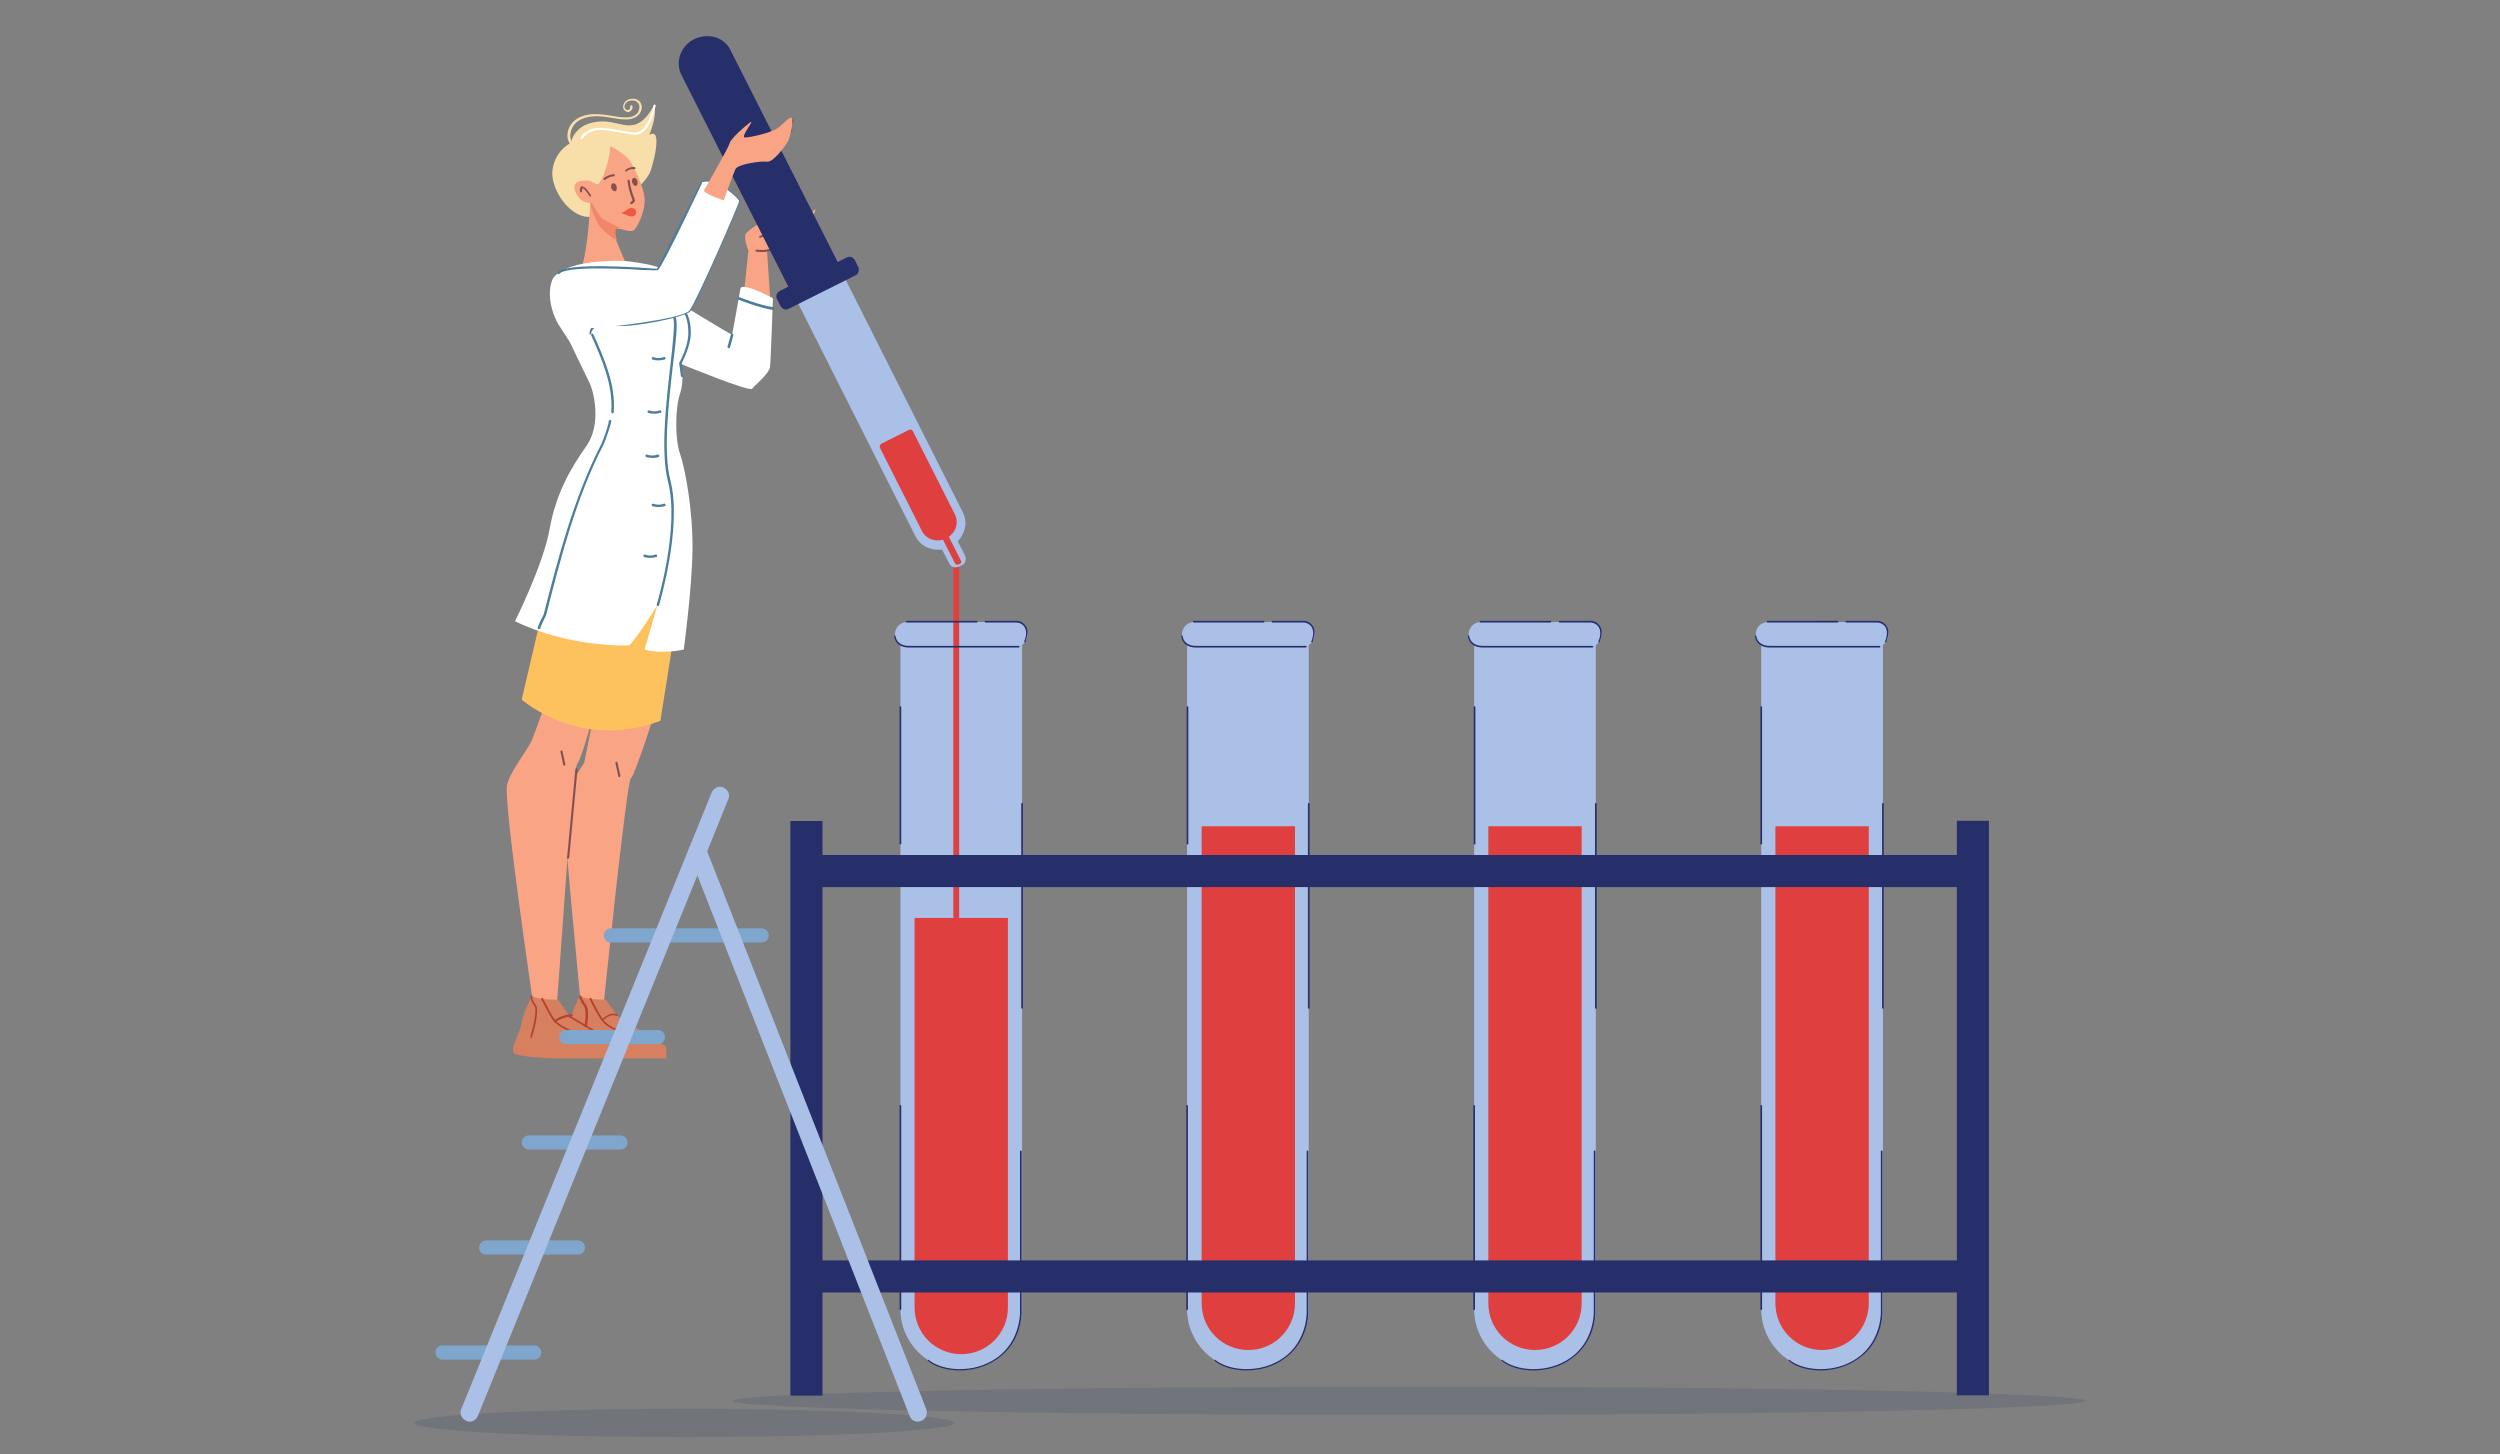 <svg xmlns="http://www.w3.org/2000/svg" xmlns:xlink="http://www.w3.org/1999/xlink" id="Layer_1" x="0px" y="0px" viewBox="0 0 600 349" style="enable-background:new 0 0 600 349;" xml:space="preserve">
<rect x="0" y="0" width="600" height="349" fill="#808080" stroke="none"/>
<style type="text/css">
	.st0{opacity:0.15;fill:#262F6A;}
	.st1{fill:#AAC0E7;}
	.st2{fill:#DF3F3F;}
	.st3{fill:#262F6A;}
	.st4{fill:#F8DFA9;}
	.st5{fill:#F9A485;}
	.st6{fill:#D6805F;}
	.st7{fill:#B54231;}
	.st8{fill:#FDC25E;}
	.st9{fill:#FFFFFF;}
	.st10{fill:#F18669;}
	.st11{fill:#85504C;}
	.st12{fill:#F15841;}
	.st13{fill:#4C7D9B;}
	.st14{fill:#7FA6CC;}
</style>
<g>
	<ellipse class="st0" cx="338.2" cy="336.2" rx="162.3" ry="3.4"></ellipse>
	<path class="st0" d="M229,341.5c0,1.9-29,3.4-64.8,3.4c-35.8,0-64.8-1.5-64.8-3.4c0-1.9,29-3.4,64.8-3.4   C200,338.1,229,339.7,229,341.5z"></path>
	<g>
		<g>
			<path class="st1" d="M245.3,152.2v162c0,8-6.5,14.6-14.6,14.6c-8,0-14.6-6.5-14.6-14.6v-162H245.3z"></path>
		</g>
		<g>
			<path class="st1" d="M243.8,155.2h-26.2c-1.5,0-2.8-1.3-2.8-2.8v-0.3c0-1.5,1.3-2.8,2.8-2.8h26.2c1.5,0,2.8,1.3,2.8,2.8v0.3     C246.6,154,245.3,155.2,243.8,155.2z"></path>
		</g>
		<rect x="228.8" y="134.3" class="st2" width="1.4" height="86"></rect>
		<g>
			<path class="st2" d="M241.9,220.3v93.5c0,6.2-5,11.2-11.2,11.2c-6.2,0-11.2-5-11.2-11.2v-93.5H241.9z"></path>
		</g>
		<g>
			<path class="st3" d="M234.4,149.4h-16.8c-0.1,0-0.2-0.1-0.2-0.2c0-0.1,0.1-0.2,0.2-0.2h16.8c0.1,0,0.2,0.1,0.2,0.2     C234.6,149.4,234.5,149.4,234.4,149.4z"></path>
		</g>
		<g>
			<path class="st3" d="M246,154.2C246,154.2,246,154.2,246,154.2c-0.2,0-0.2-0.1-0.2-0.2c0.6-1.5,0.6-2.6,0.1-3.5     c-0.6-1-1.8-1.1-1.8-1.1l-7.6,0c-0.1,0-0.2-0.1-0.2-0.2c0-0.1,0.1-0.2,0.2-0.2h7.6c0.1,0,1.4,0.1,2.1,1.3     c0.6,0.9,0.5,2.2-0.1,3.8C246.2,154.2,246.1,154.2,246,154.2z"></path>
		</g>
		<g>
			<path class="st3" d="M218,155.4c-0.5,0-3-0.1-3.4-2.7c0-0.1,0.1-0.2,0.1-0.2c0.1,0,0.2,0,0.2,0.1c0.4,2.5,3,2.4,3.1,2.4l26.5,0     c0.1,0,0.2,0.1,0.2,0.2s-0.1,0.2-0.2,0.2L218,155.4C218.1,155.4,218,155.4,218,155.4z"></path>
		</g>
		<g>
			<path class="st3" d="M216.1,202.7c-0.1,0-0.2-0.1-0.2-0.2v-32.8c0-0.1,0.1-0.2,0.2-0.2s0.2,0.1,0.2,0.2v32.8     C216.3,202.6,216.2,202.7,216.1,202.7z"></path>
		</g>
		<g>
			<path class="st3" d="M216.1,314.4c-0.1,0-0.2-0.1-0.2-0.2v-48.8c0-0.1,0.1-0.2,0.2-0.2s0.2,0.1,0.2,0.2v48.8     C216.2,314.4,216.2,314.4,216.1,314.4z"></path>
		</g>
		<g>
			<path class="st3" d="M245.3,242.1c-0.1,0-0.2-0.1-0.2-0.2v-49c0-0.1,0.1-0.2,0.2-0.2c0.1,0,0.2,0.1,0.2,0.2v49     C245.4,242.1,245.4,242.1,245.3,242.1z"></path>
		</g>
		<g>
			<path class="st3" d="M230.4,328.9c-3.2,0-6.1-0.9-7.7-2.3c-0.1-0.1-0.1-0.2,0-0.2c0.1-0.1,0.2-0.1,0.2,0c3,2.5,10.6,3.5,16.3-0.5     c5.7-4,5.6-10.8,5.6-10.8v-38.8c0-0.1,0.1-0.2,0.2-0.2s0.2,0.1,0.2,0.2V315c0,0.1,0.1,7-5.8,11.1     C236.6,328.1,233.4,328.9,230.4,328.9z"></path>
		</g>
		<g>
			<path class="st1" d="M314.1,152.2v162c0,8-6.5,14.6-14.6,14.6c-8,0-14.6-6.5-14.6-14.6v-162H314.1z"></path>
		</g>
		<g>
			<path class="st1" d="M312.7,155.2h-26.2c-1.5,0-2.8-1.3-2.8-2.8v-0.3c0-1.5,1.3-2.8,2.8-2.8h26.2c1.5,0,2.8,1.3,2.8,2.8v0.3     C315.5,154,314.2,155.2,312.7,155.2z"></path>
		</g>
		<g>
			<path class="st3" d="M303.3,149.4h-16.8c-0.1,0-0.2-0.1-0.2-0.2c0-0.1,0.1-0.2,0.2-0.2h16.8c0.1,0,0.2,0.1,0.2,0.2     C303.4,149.4,303.3,149.4,303.3,149.4z"></path>
		</g>
		<g>
			<path class="st3" d="M314.9,154.2C314.9,154.2,314.9,154.2,314.9,154.2c-0.2,0-0.2-0.1-0.2-0.2c0.6-1.5,0.6-2.6,0.1-3.5     c-0.6-1-1.8-1.1-1.8-1.1l-7.6,0c-0.1,0-0.2-0.1-0.2-0.2c0-0.1,0.1-0.2,0.2-0.2h7.6c0.1,0,1.4,0.1,2.1,1.3     c0.6,0.9,0.5,2.2-0.1,3.8C315.1,154.2,315,154.2,314.9,154.2z"></path>
		</g>
		<g>
			<path class="st3" d="M286.9,155.4c-0.5,0-3-0.1-3.4-2.7c0-0.1,0.1-0.2,0.1-0.2c0.1,0,0.2,0,0.2,0.1c0.4,2.5,3,2.4,3.1,2.4l26.5,0     c0.1,0,0.2,0.1,0.2,0.2s-0.1,0.2-0.2,0.2L286.9,155.4C286.9,155.4,286.9,155.4,286.9,155.4z"></path>
		</g>
		<g>
			<path class="st2" d="M310.8,198.3v114.5c0,6.2-5,11.2-11.2,11.2c-6.2,0-11.2-5-11.2-11.2V198.3H310.8z"></path>
		</g>
		<g>
			<path class="st3" d="M285,202.7c-0.1,0-0.2-0.1-0.2-0.2v-32.8c0-0.1,0.1-0.2,0.2-0.2s0.2,0.1,0.2,0.2v32.8     C285.2,202.6,285.1,202.7,285,202.7z"></path>
		</g>
		<g>
			<path class="st3" d="M284.9,314.4c-0.1,0-0.2-0.1-0.2-0.2v-48.8c0-0.1,0.1-0.2,0.2-0.2c0.1,0,0.2,0.1,0.2,0.2v48.8     C285.1,314.4,285,314.4,284.9,314.4z"></path>
		</g>
		<g>
			<path class="st3" d="M314.1,242.1c-0.1,0-0.2-0.1-0.2-0.2v-49c0-0.1,0.1-0.2,0.2-0.2c0.1,0,0.2,0.1,0.2,0.2v49     C314.3,242.1,314.2,242.1,314.1,242.1z"></path>
		</g>
		<g>
			<path class="st3" d="M299.2,328.9c-3.2,0-6.1-0.9-7.7-2.3c-0.1-0.1-0.1-0.2,0-0.2c0.1-0.1,0.2-0.1,0.2,0c3,2.5,10.6,3.5,16.3-0.5     c5.7-4,5.6-10.8,5.6-10.8v-38.8c0-0.1,0.1-0.2,0.2-0.2s0.2,0.1,0.2,0.2V315c0,0.1,0.1,7-5.8,11.1     C305.5,328.1,302.2,328.9,299.2,328.9z"></path>
		</g>
		<g>
			<path class="st1" d="M383,152.2v162c0,8-6.5,14.6-14.6,14.6c-8,0-14.6-6.5-14.6-14.6v-162H383z"></path>
		</g>
		<g>
			<path class="st1" d="M381.5,155.2h-26.2c-1.5,0-2.8-1.3-2.8-2.8v-0.3c0-1.5,1.3-2.8,2.8-2.8h26.2c1.5,0,2.8,1.3,2.8,2.8v0.3     C384.3,154,383.1,155.2,381.5,155.2z"></path>
		</g>
		<g>
			<path class="st2" d="M379.6,198.3v114.5c0,6.2-5,11.2-11.2,11.2s-11.2-5-11.2-11.2V198.3H379.6z"></path>
		</g>
		<g>
			<path class="st3" d="M372.1,149.4h-16.8c-0.1,0-0.2-0.1-0.2-0.2c0-0.1,0.1-0.2,0.2-0.2h16.8c0.1,0,0.2,0.1,0.2,0.2     C372.3,149.4,372.2,149.4,372.1,149.4z"></path>
		</g>
		<g>
			<path class="st3" d="M383.8,154.2C383.8,154.2,383.7,154.2,383.8,154.2c-0.2,0-0.2-0.1-0.2-0.2c0.6-1.5,0.6-2.6,0.1-3.5     c-0.6-1-1.8-1.1-1.8-1.1l-7.6,0c-0.1,0-0.2-0.1-0.2-0.2c0-0.1,0.1-0.2,0.2-0.2h7.6c0.1,0,1.4,0.1,2.1,1.3     c0.6,0.9,0.5,2.2-0.1,3.8C383.9,154.2,383.9,154.2,383.8,154.2z"></path>
		</g>
		<g>
			<path class="st3" d="M355.7,155.4c-0.5,0-3-0.1-3.4-2.7c0-0.1,0.1-0.2,0.1-0.2c0.1,0,0.2,0,0.2,0.1c0.4,2.5,3,2.4,3.1,2.4l26.5,0     c0.1,0,0.2,0.1,0.2,0.2s-0.1,0.2-0.2,0.2L355.7,155.4C355.8,155.4,355.8,155.4,355.7,155.4z"></path>
		</g>
		<g>
			<path class="st3" d="M353.9,202.7c-0.1,0-0.2-0.1-0.2-0.2v-32.8c0-0.1,0.1-0.2,0.2-0.2c0.1,0,0.2,0.1,0.2,0.2v32.8     C354.1,202.6,354,202.7,353.9,202.7z"></path>
		</g>
		<g>
			<path class="st3" d="M353.8,314.4c-0.1,0-0.2-0.1-0.2-0.2v-48.8c0-0.1,0.1-0.2,0.2-0.2c0.1,0,0.2,0.1,0.2,0.2v48.8     C354,314.4,353.9,314.4,353.8,314.4z"></path>
		</g>
		<g>
			<path class="st3" d="M383,242.1c-0.1,0-0.2-0.1-0.2-0.2v-49c0-0.1,0.1-0.2,0.2-0.2c0.1,0,0.2,0.1,0.2,0.2v49     C383.2,242.1,383.1,242.1,383,242.1z"></path>
		</g>
		<g>
			<path class="st3" d="M368.1,328.9c-3.2,0-6.1-0.9-7.7-2.3c-0.1-0.1-0.1-0.2,0-0.2c0.1-0.1,0.2-0.1,0.2,0c3,2.5,10.6,3.5,16.3-0.5     c5.7-4,5.6-10.8,5.6-10.8v-38.8c0-0.1,0.1-0.2,0.2-0.2c0.1,0,0.2,0.1,0.2,0.2V315c0,0.1,0.1,7-5.8,11.1     C374.4,328.1,371.1,328.9,368.1,328.9z"></path>
		</g>
		<g>
			<path class="st1" d="M451.9,152.2v162c0,8-6.5,14.6-14.6,14.6s-14.6-6.5-14.6-14.6v-162H451.9z"></path>
		</g>
		<g>
			<path class="st1" d="M450.4,155.2h-26.2c-1.5,0-2.8-1.3-2.8-2.8v-0.3c0-1.5,1.3-2.8,2.8-2.8h26.2c1.5,0,2.8,1.3,2.8,2.8v0.3     C453.2,154,451.9,155.2,450.4,155.2z"></path>
		</g>
		<g>
			<path class="st2" d="M448.5,198.3v114.5c0,6.2-5,11.2-11.2,11.2s-11.2-5-11.2-11.2V198.3H448.5z"></path>
		</g>
		<g>
			<path class="st3" d="M441,149.4h-16.8c-0.1,0-0.2-0.1-0.2-0.2c0-0.1,0.1-0.2,0.2-0.2H441c0.1,0,0.2,0.1,0.2,0.2     C441.2,149.4,441.1,149.4,441,149.4z"></path>
		</g>
		<g>
			<path class="st3" d="M452.6,154.2C452.6,154.2,452.6,154.2,452.6,154.2c-0.2,0-0.2-0.1-0.2-0.2c0.6-1.5,0.6-2.6,0.1-3.5     c-0.6-1-1.8-1.1-1.8-1.1l-7.6,0c-0.1,0-0.2-0.1-0.2-0.2c0-0.1,0.1-0.2,0.2-0.2h7.6c0.1,0,1.4,0.1,2.1,1.3     c0.6,0.9,0.5,2.2-0.1,3.8C452.8,154.2,452.7,154.2,452.6,154.2z"></path>
		</g>
		<g>
			<path class="st3" d="M424.6,155.4c-0.5,0-3-0.1-3.4-2.7c0-0.1,0.1-0.2,0.1-0.2c0.1,0,0.2,0,0.2,0.1c0.4,2.5,3,2.4,3.1,2.4l26.5,0     c0.1,0,0.2,0.1,0.2,0.2s-0.1,0.2-0.2,0.2L424.6,155.4C424.7,155.4,424.6,155.4,424.6,155.4z"></path>
		</g>
		<g>
			<path class="st3" d="M422.7,202.7c-0.1,0-0.2-0.1-0.2-0.2v-32.8c0-0.1,0.1-0.2,0.2-0.2c0.1,0,0.2,0.1,0.2,0.2v32.8     C422.9,202.6,422.8,202.7,422.7,202.7z"></path>
		</g>
		<g>
			<path class="st3" d="M422.7,314.4c-0.1,0-0.2-0.1-0.2-0.2v-48.8c0-0.1,0.1-0.2,0.2-0.2c0.1,0,0.2,0.1,0.2,0.2v48.8     C422.8,314.4,422.8,314.4,422.7,314.4z"></path>
		</g>
		<g>
			<path class="st3" d="M451.9,242.1c-0.1,0-0.2-0.1-0.2-0.2v-49c0-0.1,0.1-0.2,0.2-0.2c0.1,0,0.2,0.1,0.2,0.2v49     C452,242.1,452,242.1,451.9,242.1z"></path>
		</g>
		<g>
			<path class="st3" d="M437,328.9c-3.2,0-6.1-0.9-7.7-2.3c-0.1-0.1-0.1-0.2,0-0.2c0.1-0.1,0.2-0.1,0.2,0c3,2.5,10.6,3.5,16.3-0.5     c5.7-4,5.6-10.8,5.6-10.8v-38.8c0-0.1,0.1-0.2,0.2-0.2c0.1,0,0.2,0.1,0.2,0.2V315c0,0.1,0.1,7-5.8,11.1     C443.2,328.1,440,328.9,437,328.9z"></path>
		</g>
	</g>
	<rect x="193.6" y="205.2" class="st3" width="278.7" height="7.7"></rect>
	
		<rect x="124.6" y="262.1" transform="matrix(6.123234e-17 -1 1 6.123234e-17 -72.401 459.543)" class="st3" width="137.9" height="7.7"></rect>
	
		<rect x="404.6" y="262.1" transform="matrix(6.123234e-17 -1 1 6.123234e-17 207.543 739.487)" class="st3" width="137.9" height="7.7"></rect>
	<rect x="193.6" y="302.5" class="st3" width="278.7" height="7.7"></rect>
	<g>
		<path class="st4" d="M133.6,45.8c-0.8-1.7-1.2-3.5-1-5c0.3-2.7,2-5.3,4.4-6.5c0.4-2.1,2.1-3.9,4.2-4.6s4.2-0.7,6.3-0.2    c1.5,0.3,3,0.8,4.5,0.5c2.4-0.5,3.9-2.8,5.1-4.9c0.3,2.6-0.3,4.9-1.3,7.3c3.5-2.2,0.8,7.8,0.1,9.2c-2.3,4.2-7.8,6.7-11.5,9.4    C140.3,54,135.6,50.1,133.6,45.8z"></path>
		<path class="st5" d="M157.5,170c0,0-5.1,16.1-6.1,16.8c-1,0.7-6.6,54.9-6.6,54.9s-3.1-0.4-5.5-1.7c0,0-4.5-45.9-4-48.1    c0.5-2.2,4.9-8.8,4.9-8.8l2.7-13.4L157.5,170z"></path>
		<path class="st6" d="M139.3,238.8c0,0-2.1,3.7-2.6,6.7c-0.5,2.9-3.3,6.8-1.5,7.5c1.8,0.7,8.7,1,8.7,1h16v-2.8l-11.7-7.3l-2.8-4    C145.4,239.9,139.5,240,139.3,238.8z"></path>
		<g>
			<path class="st7" d="M153.5,249.3c-0.2,0-0.4,0-0.7-0.1c-0.2,0-0.3-0.1-0.4-0.1c-0.3,0-0.6-0.1-1-0.2c-0.9-0.3-1.8-0.7-2.6-1.1     l-0.5-0.2c-1.3-0.6-2.8-1.3-3.7-2.4c-1-1.1-3-5.2-3.1-5.4c-0.1-0.1,0-0.3,0.1-0.3c0.1-0.1,0.3,0,0.3,0.1c0,0,2.1,4.2,3,5.3     c0.8,1,2.3,1.7,3.5,2.3l0.5,0.2c0.7,0.4,1.6,0.8,2.5,1c0.3,0.1,0.6,0.2,0.9,0.2c0.2,0,0.3,0.1,0.5,0.1c0.2,0.1,0.4,0.1,0.6,0.1     c0.2,0,0.5-0.1,0.7-0.2l0.1,0c0.2-0.1,0.2-0.1,0.3-0.1c0,0,0.1-0.1,0.2-0.2c0.1-0.1,0.2-0.1,0.3,0c0.1,0.1,0.1,0.2,0,0.3     c-0.1,0.1-0.1,0.1-0.2,0.2c-0.1,0.2-0.2,0.2-0.5,0.3l-0.1,0c-0.3,0.1-0.5,0.2-0.8,0.2C153.6,249.3,153.6,249.3,153.5,249.3z"></path>
		</g>
		<path class="st5" d="M142.9,169.8c0,0-3.2,12.2-4.4,13.6c-1.2,1.5-4.6,56.9-4.9,57.7c-0.2,0.7-2.7,1-5.6,0c0,0-7.3-49.2-6.3-52.8    c1-3.7,5.1-8.4,6.1-11c1-2.6,4.5-12.3,4.5-12.3S141.7,168.5,142.9,169.8z"></path>
		<path class="st8" d="M132,138.9l-6.8,29c0,0,13.9,12.4,33.3,5.1l4.9-31.2c0,0-27-8-30.4-2.9C129.6,144,132,138.9,132,138.9z"></path>
		<path class="st6" d="M127.8,238.8c0,0-2.1,3.7-2.6,6.7c-0.5,2.9-3.3,6.8-1.5,7.5c1.8,0.7,8.7,1,8.7,1h16v-2.8l-11.7-7.3l-2.8-4    C133.8,239.9,127.9,240,127.8,238.8z"></path>
		<path class="st5" d="M179.6,60.1c0,0-1.2-2.9-0.6-4c0.6-1.1,8-5.6,8.2-5.3s-2.4,2.6-1.9,2.6c0.5,0,8.2-1.4,8.8-1.7    c0.6-0.3,1.5-1.9,1.6-1.3c0.2,0.6-3.2,4.8-3.8,5.2c-0.6,0.4-6.7,4.3-7.7,4.5C183.1,60.2,179.6,60.1,179.6,60.1z"></path>
		<path class="st5" d="M179.9,57.5l-1.6,15.2c0,0,3.7,2.9,6.7,1.2L184,58.9L179.9,57.5z"></path>
		<path class="st9" d="M177.7,69.3c0,0-1.9,10.8-2,11c-0.1,0.2-13.9-8.3-13.9-8.3l1.5,15.3c0,0,16.5,6.8,17.2,6    c0.6-0.8,4.1-3.6,4.3-5.2c0.2-1.6,0.7-16.5,0.7-16.5S178.1,67.5,177.7,69.3z"></path>
		<path class="st5" d="M141.6,43.4c0,0-4.7-0.7-3.6,2.4c1.1,3.1,3.6,2.9,3.6,2.9s1.8,3.2,2.4,3.7c0.6,0.5,7.1,4.2,8.3,2.7    c1.1-1.4,2.6-4.7,2.4-7.6c-0.3-2.9-2.5-7.5-3.7-9.1c-1.1-1.6-5.2-4-4.7-3c0.5,1-1.8,9.5-3.2,8.8C141.6,43.4,141.6,43.4,141.6,43.4    z"></path>
		<path class="st5" d="M151.1,65.4c0,0-13.6,3.2-11.8-0.5c1.2-2.5,1.9-9.4,2.2-13.5c0.1-1,0.1-1.9,0.2-2.5c0-0.5,0-0.8,0-0.8    l8.6,6.4l-1.6,0.5l-1.4-0.4c0.3,0.8,0.4,2.6,0.7,3.4C149.7,61.9,151.1,65.4,151.1,65.4z"></path>
		<path class="st9" d="M149.6,62.6c0,0,11.2,0.9,12.2,4c1.1,3.1,4.8,10,4.3,14.2c-0.5,4.2-2.7,6.5-2.7,6.5s1,3.6-0.2,7.2    c-1.2,3.7-1.2,11,0,14.4c1.2,3.4,3.1,13.4,3,22.9c-0.1,9.5-2.1,24.1-2.1,24.1s-5.3,1.2-9.4,0l3.1-10.7c0,0-4.6,7.5-6.8,9.7    c0,0-13.9,0.7-27.4-5.8c0,0,6.8-13.6,8.3-22.1c1.5-8.5,5.1-14.7,8.8-19.9c3.7-5.2,1.9-13,0.7-15.4c-1.2-2.4-6.5-13.3-8-17.2    c-1.5-3.9-0.7-7.5-0.7-7.5S134.1,62.4,149.6,62.6z"></path>
		<path class="st10" d="M147.7,55.1c0,0,0,1.8,0.4,2.6c-1.2-0.7-3.8-2.4-4.7-4.2c-0.3-0.6-1.5-3.4-1.7-4c0.1-1,0-0.2,0-0.8    c0.1,0,0.2,0,0.3-0.1c0,0,1.8,3.4,2.6,3.9c0.6,0.4,3.2,1.7,4.2,2.2L147.7,55.1z"></path>
		<path class="st11" d="M148,44.8c0.1,0.5,0,1-0.4,1.1c-0.3,0.1-0.7-0.3-0.9-0.8c-0.1-0.5,0-1,0.4-1.1    C147.5,43.9,147.9,44.3,148,44.8z"></path>
		<path class="st11" d="M153,43.5c0.1,0.5,0,1-0.4,1.1c-0.3,0.1-0.7-0.3-0.9-0.8c-0.1-0.5,0-1,0.4-1.1C152.5,42.6,152.9,43,153,43.5    z"></path>
		<g>
			<path class="st11" d="M141.7,47.2c-0.1,0-0.2,0-0.2-0.1l-0.7-1c-0.3-0.4-0.6-0.8-1-0.9c-0.1,0.2-0.1,0.5-0.1,0.7     c0,0.1-0.1,0.3-0.2,0.3c-0.1,0-0.3-0.1-0.3-0.2c-0.1-0.4,0-0.9,0.2-1.2c0-0.1,0.1-0.1,0.2-0.1c0.7,0.1,1.1,0.6,1.5,1.1l0.7,1     c0.1,0.1,0,0.3-0.1,0.3C141.8,47.2,141.8,47.2,141.7,47.2z"></path>
		</g>
		<g>
			<path class="st11" d="M145.1,43.2c-0.1,0-0.1,0-0.2-0.1c-0.1-0.1-0.1-0.3,0-0.3c0.7-0.6,1.5-0.9,2.4-1c0.1,0,0.2,0.1,0.3,0.2     c0,0.1-0.1,0.2-0.2,0.3c-0.8,0-1.5,0.4-2.1,0.8C145.2,43.2,145.1,43.2,145.1,43.2z"></path>
		</g>
		<g>
			<path class="st11" d="M150.3,41.2c-0.1,0-0.1,0-0.2-0.1c-0.1-0.1-0.1-0.3,0-0.3c0.6-0.5,1.4-0.8,2.2-0.7c0.1,0,0.2,0.1,0.2,0.3     c0,0.1-0.1,0.2-0.3,0.2c-0.7-0.1-1.4,0.1-1.9,0.6C150.4,41.2,150.4,41.2,150.3,41.2z"></path>
		</g>
		<g>
			<path class="st11" d="M151.5,49c-0.1,0-0.1,0-0.2-0.1c-0.1-0.1-0.1-0.3,0-0.3l0.4-0.4c0,0,0.1,0,0.1-0.1c0,0,0,0,0-0.1     c-0.6-1.5-1-3-1.2-4.6c0-0.1,0.1-0.3,0.2-0.3c0.1,0,0.3,0.1,0.3,0.2c0.2,1.5,0.6,3,1.2,4.5c0,0.1,0.1,0.2,0.1,0.4     c0,0.1-0.1,0.2-0.2,0.3l-0.4,0.4C151.6,49,151.5,49,151.5,49z"></path>
		</g>
		<path class="st12" d="M152.5,50.4c0-0.1-0.1-0.1-0.2-0.2c-1.3-1.1-2.4,1.2-3.4,0.8c0.4,0.2,0.8,0.3,1.2,0.5    c0.6,0.3,1.6,0.7,2.3,0.2C152.8,51.3,152.8,50.8,152.5,50.4z"></path>
		<g>
			<path class="st11" d="M183,34c-0.1,0-0.2-0.1-0.2-0.2c0-0.1,0-0.3,0.2-0.3c0,0,2.8-0.7,4.2-1.7c1.7-1.1,2.9-2.6,2.8-2.9     c0-0.1,0-0.3,0.2-0.3c0.1,0,0.3,0,0.3,0.2c0.2,0.8-1.8,2.6-3,3.4C185.9,33.2,183.2,33.9,183,34C183,34,183,34,183,34z"></path>
		</g>
		<g>
			<path class="st11" d="M184.1,35.4c-0.1,0-0.2-0.1-0.2-0.2c0-0.1,0-0.3,0.2-0.3c0,0,4.4-1.5,5.7-3.8c0.1-0.1,0.2-0.2,0.3-0.1     c0.1,0.1,0.2,0.2,0.1,0.3C188.7,33.9,184.3,35.4,184.1,35.4C184.1,35.4,184.1,35.4,184.1,35.4z"></path>
		</g>
		<g>
			<path class="st11" d="M184.1,36.8c-0.1,0-0.2-0.1-0.2-0.2c0-0.1,0.1-0.3,0.2-0.3c0,0,2-0.3,3.9-1.8c0.1-0.1,0.3-0.1,0.3,0     c0.1,0.1,0.1,0.3,0,0.3C186.2,36.5,184.2,36.7,184.1,36.8C184.1,36.8,184.1,36.8,184.1,36.8z"></path>
		</g>
		<g>
			<path class="st11" d="M188.1,55.4c-0.1,0-0.2-0.1-0.2-0.2c0-0.1,0.1-0.3,0.2-0.3c0.8-0.1,3.2-0.6,3.8-1.2c0.8-0.7,2.4-2.6,2.7-3     c0.1-0.1,0.2-0.1,0.3,0c0.1,0.1,0.1,0.2,0,0.3c0,0-1.8,2.2-2.8,3.1C191.4,55,188.3,55.4,188.1,55.4     C188.2,55.4,188.1,55.4,188.1,55.4z"></path>
		</g>
		<g>
			<path class="st11" d="M188.1,54.2c-0.1,0-0.2-0.1-0.2-0.2c0-0.1,0.1-0.2,0.2-0.2c0.1,0,4,0,5.2-1.4c0.1-0.1,0.2-0.1,0.3,0     c0.1,0.1,0.1,0.2,0,0.3C192.4,54.2,188.4,54.2,188.1,54.2z"></path>
		</g>
		<g>
			<path class="st11" d="M182.4,57.1c-0.1,0-0.2-0.1-0.2-0.2c0-0.1,0.1-0.3,0.2-0.3c0.1,0,1.7-0.4,2.3-2.6c0-0.1,0.2-0.2,0.3-0.2     c0.1,0,0.2,0.2,0.2,0.3C184.4,56.7,182.5,57.1,182.4,57.1C182.4,57.1,182.4,57.1,182.4,57.1z"></path>
		</g>
		<g>
			<path class="st11" d="M182.9,60.5c-0.8,0-1.3-0.1-1.4-0.1c-0.1,0-0.2-0.2-0.2-0.3c0-0.1,0.2-0.2,0.3-0.2c0,0,2.6,0.5,4.4-0.8     c0.1-0.1,0.3-0.1,0.3,0.1c0.1,0.1,0.1,0.3-0.1,0.3C185.2,60.3,183.8,60.5,182.9,60.5z"></path>
		</g>
		<g>
			<path class="st13" d="M141.7,80.3C141.7,80.3,141.7,80.3,141.7,80.3c-0.2,0-0.3-0.2-0.3-0.3c0.5-2.6,2.4-2.6,5.5-2.5     c1.6,0,3.5,0.1,5.8-0.2c7-0.8,11.9-2.4,12.7-3c0.9-0.7,7.5-15.9,11.7-26.1c-0.7-0.8-4.7-5.4-8.2-4.3l-10.7,21     c-0.1,0.1-0.2,0.2-0.3,0.2c-8.8-0.8-22.3-1.2-23.6,0.6c-0.1,0.1-0.3,0.2-0.4,0.1c-0.1-0.1-0.2-0.3-0.1-0.4     c1.9-2.6,20.9-1.1,23.9-0.9l10.6-20.9c0-0.1,0.1-0.1,0.2-0.1c4.3-1.4,8.9,4.4,9.1,4.6c0.1,0.1,0.1,0.2,0,0.3     c-1.1,2.6-10.7,25.4-12,26.4c-0.9,0.8-6.1,2.3-13,3.2c-2.4,0.3-4.3,0.3-5.9,0.2c-3.1,0-4.5-0.1-4.9,2.1     C142,80.2,141.9,80.3,141.7,80.3z"></path>
		</g>
		<g>
			<path class="st13" d="M176.4,51.2c-0.1,0-0.2,0-0.2-0.1c-3-4.4-8.8-4.2-8.9-4.2c-0.2,0-0.3-0.1-0.3-0.3c0-0.2,0.1-0.3,0.3-0.3     c0.2,0,6.2-0.2,9.4,4.4c0.1,0.1,0.1,0.3-0.1,0.4C176.5,51.2,176.5,51.2,176.4,51.2z"></path>
		</g>
		<g>
			<path class="st13" d="M174.9,83.6C174.9,83.6,174.9,83.6,174.9,83.6c-0.2-0.1-0.3-0.2-0.3-0.4l0.8-2.9c0-0.2,0.2-0.2,0.4-0.2     c0.2,0,0.2,0.2,0.2,0.4l-0.8,2.9C175.2,83.5,175,83.6,174.9,83.6z"></path>
		</g>
		<g>
			<path class="st13" d="M185.5,74.4C185.5,74.4,185.5,74.4,185.5,74.4c-3.2-0.5-8.1-2.4-8.3-2.5c-0.2-0.1-0.2-0.2-0.2-0.4     c0.1-0.2,0.2-0.2,0.4-0.2c0,0,5,2,8.1,2.4c0.2,0,0.3,0.2,0.2,0.3C185.8,74.3,185.6,74.4,185.5,74.4z"></path>
		</g>
		<g>
			<path class="st13" d="M157.9,145.5C157.9,145.5,157.8,145.5,157.9,145.5c-0.2-0.1-0.3-0.2-0.3-0.4c0.1-0.2,5.6-18.5,2.7-29.6     c-1.8-7.1-0.4-19.1,0.6-27.9c0.6-5.3,1.1-9.9,0.7-11.2c-0.1-0.2,0-0.3,0.2-0.4c0.2-0.1,0.3,0,0.4,0.2c0.5,1.4,0,5.9-0.7,11.4     c-1,8.8-2.4,20.8-0.6,27.7c2.9,11.3-2.7,29.7-2.7,29.9C158.1,145.4,158,145.5,157.9,145.5z"></path>
		</g>
		<g>
			<path class="st7" d="M148.4,253.6C148.4,253.6,148.4,253.6,148.4,253.6c-0.2-0.1-0.3-0.2-0.2-0.3c0,0,0.4-1.3-0.1-2     c-0.5-0.6-7.2-4.7-11.6-7.2c-0.1-0.1-0.2-0.2-0.1-0.3c0.1-0.1,0.2-0.2,0.3-0.1c1.1,0.7,11.1,6.5,11.8,7.4c0.7,1,0.2,2.4,0.2,2.5     C148.6,253.6,148.5,253.6,148.4,253.6z"></path>
		</g>
		<g>
			<path class="st7" d="M141.3,249.2c-1.5,0-3.1-0.8-4.4-1.5l-0.8-0.4c-1.1-0.6-2.3-1.2-3.1-2.1c-1-1.1-3-5.2-3.1-5.4     c-0.1-0.1,0-0.3,0.1-0.3c0.1-0.1,0.3,0,0.3,0.1c0,0,2.1,4.2,3,5.3c0.7,0.8,1.9,1.5,3,2l0.8,0.4c1.4,0.7,3.1,1.6,4.5,1.4     c0.4,0,1.2-0.2,1.5-0.8c0.1-0.1,0.2-0.2,0.3-0.1c0.1,0.1,0.2,0.2,0.1,0.3c-0.3,0.6-0.9,0.9-1.9,1     C141.6,249.2,141.4,249.2,141.3,249.2z"></path>
		</g>
		<g>
			<path class="st11" d="M136.3,206.1C136.3,206.1,136.2,206.1,136.3,206.1c-0.2,0-0.3-0.1-0.2-0.3l2-21.2c0-0.1,0.1-0.2,0.3-0.2     c0.1,0,0.2,0.1,0.2,0.3l-2,21.2C136.5,206,136.4,206.1,136.3,206.1z"></path>
		</g>
		<g>
			<path class="st11" d="M135.4,183.8c-0.1,0-0.2-0.1-0.2-0.2l-0.7-3.2c0-0.1,0.1-0.3,0.2-0.3c0.1,0,0.3,0.1,0.3,0.2l0.7,3.2     C135.6,183.6,135.5,183.8,135.4,183.8C135.4,183.8,135.4,183.8,135.4,183.8z"></path>
		</g>
		<g>
			<path class="st11" d="M148.6,186.5c-0.1,0-0.2-0.1-0.2-0.2l-0.7-3.2c0-0.1,0.1-0.3,0.2-0.3c0.1,0,0.3,0.1,0.3,0.2l0.7,3.2     C148.9,186.3,148.8,186.5,148.6,186.5C148.6,186.5,148.6,186.5,148.6,186.5z"></path>
		</g>
		<g>
			<path class="st7" d="M127.5,249.1C127.5,249.1,127.5,249.1,127.5,249.1c-0.2,0-0.3-0.2-0.2-0.3c0.7-2.5,1.6-6.4,1-7.3     c-1-1.3-1-2.2-1-2.3c0-0.1,0.1-0.2,0.2-0.2c0.1,0,0.2,0.1,0.2,0.2c0,0,0,0.8,0.9,2c1,1.3-0.7,7.1-0.9,7.7     C127.7,249,127.6,249.1,127.5,249.1z"></path>
		</g>
		<g>
			<path class="st7" d="M140.5,246.4C140.5,246.4,140.5,246.4,140.5,246.4c-0.2,0-0.3-0.2-0.2-0.3c0.2-1,0.5-3.7-0.2-4.7     c-1-1.3-1.1-2.2-1.1-2.2c0-0.1,0.1-0.3,0.2-0.3c0.1,0,0.3,0.1,0.3,0.2c0,0,0.2,0.8,1.1,2c1,1.3,0.3,4.9,0.3,5.1     C140.7,246.3,140.6,246.4,140.5,246.4z"></path>
		</g>
		<g>
			<path class="st7" d="M133.1,245.3c-0.1,0-0.2,0-0.2-0.1c-0.1-0.1-0.1-0.3,0.1-0.3c1.2-0.9,2.7-1.4,4.2-1.5c0.1,0,0.2,0.1,0.3,0.2     c0,0.1-0.1,0.2-0.2,0.3c-1.4,0.1-2.8,0.6-4,1.4C133.2,245.3,133.2,245.3,133.1,245.3z"></path>
		</g>
		<g>
			<path class="st7" d="M144.7,245c-0.1,0-0.1,0-0.2-0.1c-0.1-0.1-0.1-0.3,0-0.3c0.5-0.4,1-0.8,1.6-1.1c0.7-0.3,1.4-0.3,2-0.1     c0.1,0.1,0.2,0.2,0.1,0.3c-0.1,0.1-0.2,0.2-0.3,0.1c-0.5-0.2-1.1-0.2-1.7,0.1c-0.6,0.2-1,0.6-1.5,1     C144.8,245,144.8,245,144.7,245z"></path>
		</g>
		<g>
			<path class="st13" d="M147,99.2C147,99.2,147,99.2,147,99.2c-0.2,0-0.3-0.2-0.3-0.3c0.5-6.5-2.3-12.8-4.8-18.4     c-0.1-0.1,0-0.3,0.1-0.4c0.1-0.1,0.3,0,0.4,0.1c2.5,5.6,5.4,12,4.9,18.7C147.3,99.1,147.2,99.2,147,99.2z"></path>
		</g>
		<g>
			<path class="st13" d="M129.3,151c-0.1,0-0.1,0-0.1,0c-0.3-0.2-0.2-0.6,0.9-2.8c0.2-0.3,0.4-0.7,0.4-0.8     c3.5-13.7,7.2-27.9,13.8-40.8c0.4-0.8,1.8-4.6,1.8-5.5c0-0.2,0.1-0.3,0.3-0.3c0.2,0,0.3,0.1,0.3,0.3c-0.1,1-1.5,4.9-1.9,5.7     c-6.6,12.8-10.2,27-13.7,40.7c0,0.1-0.1,0.3-0.4,0.9c-0.3,0.6-0.9,1.9-1,2.2c0,0.1,0,0.2,0,0.3C129.5,150.9,129.4,151,129.3,151z     "></path>
		</g>
		<g>
			<path class="st13" d="M158,86.5c-0.5,0-1-0.1-1.4-0.2c-0.2-0.1-0.2-0.2-0.2-0.4c0.1-0.2,0.2-0.2,0.4-0.2c0.8,0.3,1.7,0.3,2.5,0     c0.2-0.1,0.3,0,0.4,0.2c0.1,0.2,0,0.3-0.2,0.4C159,86.4,158.5,86.5,158,86.5z"></path>
		</g>
		<g>
			<path class="st13" d="M157,99.3c-0.5,0-1-0.1-1.4-0.2c-0.2-0.1-0.2-0.2-0.2-0.4c0.1-0.2,0.2-0.2,0.4-0.2c0.8,0.3,1.7,0.3,2.5,0     c0.2-0.1,0.3,0,0.4,0.2c0.1,0.2,0,0.3-0.2,0.4C158,99.2,157.5,99.3,157,99.3z"></path>
		</g>
		<g>
			<path class="st13" d="M156.5,109.9c-0.5,0-1-0.1-1.4-0.2c-0.2-0.1-0.2-0.2-0.2-0.4c0.1-0.2,0.2-0.2,0.4-0.2     c0.8,0.3,1.7,0.3,2.5,0c0.2-0.1,0.3,0,0.4,0.2c0.1,0.2,0,0.3-0.2,0.4C157.5,109.9,157,109.9,156.5,109.9z"></path>
		</g>
		<g>
			<path class="st13" d="M158,121.7c-0.5,0-1-0.1-1.4-0.2c-0.2-0.1-0.2-0.2-0.2-0.4c0.1-0.2,0.2-0.2,0.4-0.2c0.8,0.3,1.7,0.3,2.5,0     c0.2-0.1,0.3,0,0.4,0.2c0.1,0.2,0,0.3-0.2,0.4C159,121.6,158.5,121.7,158,121.7z"></path>
		</g>
		<g>
			<path class="st13" d="M156,133.9c-0.5,0-1-0.1-1.4-0.2c-0.2-0.1-0.2-0.2-0.2-0.4c0.1-0.2,0.2-0.2,0.4-0.2c0.8,0.3,1.7,0.3,2.5,0     c0.2-0.1,0.3,0,0.4,0.2c0.1,0.2,0,0.3-0.2,0.4C157,133.8,156.5,133.9,156,133.9z"></path>
		</g>
		<g>
			<path class="st13" d="M163.7,90.5c-0.1,0-0.3-0.1-0.3-0.3c-0.2-1.9-0.4-2.9-0.4-2.9c0-0.1,0-0.1,0-0.2c0,0,2.2-3.8,2.2-7.2     c0-3.3-1-4.7-1.1-4.8c-0.1-0.1-0.1-0.3,0.1-0.4c0.1-0.1,0.3-0.1,0.4,0c0,0.1,1.2,1.6,1.2,5.1c0,3.3-1.9,6.7-2.2,7.4     c0.1,0.3,0.2,1.2,0.3,2.8C164.1,90.4,163.9,90.5,163.7,90.5C163.8,90.5,163.8,90.5,163.7,90.5z"></path>
		</g>
		<g>
			<path class="st13" d="M155.6,69.2C155.6,69.2,155.6,69.2,155.6,69.2c-0.2,0-0.3-0.2-0.3-0.3c0-0.1,0.3-2.3,2.5-4.4     c0.1-0.1,0.3-0.1,0.4,0s0.1,0.3,0,0.4c-2.1,2-2.3,4-2.3,4.1C155.9,69,155.8,69.2,155.6,69.2z"></path>
		</g>
		<g>
			<path class="st4" d="M146.2,35.6c-6.5-4.2-8.9-1-8.9-0.9l-0.2,0.3l-0.2-0.3c-1.3-1.7-0.7-4.2,0.7-5.5c1.2-1.2,3.2-1.9,5.5-1.8     c1.3,0,2.6,0.2,3.8,0.4c0.6,0.1,1.3,0.2,1.9,0.3c1.1,0.1,2.5,0.2,3.5-0.4c0.6-0.3,1-0.9,1.1-1.6c0.1-0.3,0.1-0.8-0.2-1.3     c-0.5-0.7-1.4-0.8-2.1-0.6c-0.5,0.1-1,0.5-1.2,1.1c-0.1,0.3,0,0.6,0.2,0.8c0.1,0.2,0.3,0.3,0.5,0.3c0.3,0,0.5-0.2,0.6-0.4     c0-0.1,0.1-0.3,0-0.5l0.4-0.3c0.3,0.3,0.3,0.7,0.1,1c-0.2,0.4-0.6,0.7-1,0.7c-0.3,0-0.6-0.2-0.9-0.5c-0.3-0.4-0.3-0.8-0.2-1.2     c0.2-0.7,0.7-1.2,1.5-1.4c1-0.3,2.1,0,2.6,0.8c0.3,0.5,0.4,1,0.3,1.6c-0.2,0.8-0.7,1.5-1.4,1.9c-1.2,0.7-2.6,0.6-3.8,0.5     c-0.6-0.1-1.3-0.2-1.9-0.3c-1.2-0.2-2.5-0.4-3.7-0.4c-2.2,0-4,0.6-5.1,1.7c-1.1,1.1-1.7,3.2-0.8,4.6c0.8-0.8,3.5-2.8,9.3,1.1     L146.2,35.6z"></path>
		</g>
		<g>
			<path class="st9" d="M139.3,33.3c0-0.1,0-1.1,2.3-2.2c1.7-0.8,4.4-0.3,7.3,0.2c1.1,0.2,2.2,0.4,3.2,0.5c3.4,0.4,4.8-6.6,4.8-6.7     l0.5,0.1c-0.1,0.3-1.4,7.6-5.3,7.1c-1.1-0.1-2.2-0.3-3.3-0.5c-2.8-0.5-5.4-1-6.9-0.2c-2,1-2.1,1.8-2.1,1.8L139.3,33.3z"></path>
		</g>
		<g>
			<path class="st1" d="M228.1,131.2L228.1,131.2c-3.1,1.6-6.9,0.5-8.4-2.5L187,63.8l11.4-5.7l32.7,64.9     C232.6,125.9,231.2,129.6,228.1,131.2z"></path>
			<path class="st2" d="M227.1,129.2L227.1,129.2c-2.2,1.1-4.8,0.3-5.8-1.7l-10.1-20c-0.2-0.3,0-0.8,0.3-1l6.6-3.3     c0.4-0.2,0.8-0.1,1,0.3l10.1,20C230.2,125.6,229.3,128.1,227.1,129.2z"></path>
			<path class="st1" d="M230.8,135.7l-0.7,0.3c-0.9,0.4-1.9,0.1-2.3-0.8l-2-3.9l3.8-1.9l2,3.9C232,134.3,231.7,135.3,230.8,135.7z"></path>
			<path class="st3" d="M205.3,66.1l-16,8c-0.7,0.4-1.6,0.1-2-0.7l-0.8-1.6c-0.4-0.7-0.1-1.6,0.7-2l16-8c0.7-0.4,1.6-0.1,2,0.7     l0.8,1.6C206.3,64.9,206,65.8,205.3,66.1z"></path>
			<path class="st3" d="M201.1,63l-11.8,6l-25.8-51.1c-1.5-3.1-0.1-6.9,3.1-8.5l0,0c3.3-1.6,7.2-0.5,8.7,2.6L201.1,63z"></path>
			<path class="st2" d="M230,135.5l0.4-0.2c0.3-0.1,0.4-0.5,0.2-0.8l-3-5.9l-1.4,0.7l3,5.9C229.4,135.5,229.7,135.6,230,135.5z"></path>
		</g>
		<path class="st9" d="M132.7,66.9c-1.5,2.9-0.6,8,1.6,11.4c2.3,3.4,6.5,10.5,6.5,8.8s0.5-8.8,1.1-8.4c0.6,0.3,22-2,23.6-4.2    c1.7-2.2,12-25.8,11.9-26.3c-0.2-0.5-4.9-5.5-8.8-4.5c0,0-9.6,20.4-10.7,21.1C156.9,65.3,134.7,63.2,132.7,66.9z"></path>
		<path class="st5" d="M168.9,45.8c0,0,6-10.4,6.2-11.4s3.4-3.9,4.9-5c1.5-1.1-2.5,3.6-1.2,3.6c1.3,0,6-1.1,7.6-2.1    c1.6-1,3.1-3.1,3.6-2.6c0.5,0.5-0.3,4.9-1,5.8c-0.6,1-3.4,4.9-4.9,4.7c-1.5-0.2-7.1,0.6-7.6,1.8c-0.6,1.3-2.8,7.5-2.8,7.5    S169.7,46.8,168.9,45.8z"></path>
	</g>
	<g>
		<path class="st14" d="M146.6,226.2h36.2c0.9,0,1.7-0.7,1.7-1.7l0,0c0-0.9-0.7-1.7-1.7-1.7h-36.2c-0.9,0-1.7,0.7-1.7,1.7l0,0    C144.9,225.5,145.6,226.2,146.6,226.2z"></path>
		<path class="st14" d="M135.9,250.6h22c0.9,0,1.7-0.7,1.7-1.7l0,0c0-0.9-0.7-1.7-1.7-1.7h-22c-0.9,0-1.7,0.7-1.7,1.7l0,0    C134.2,249.9,134.9,250.6,135.9,250.6z"></path>
		<path class="st14" d="M126.9,275.9h22c0.9,0,1.7-0.7,1.7-1.7l0,0c0-0.9-0.7-1.7-1.7-1.7h-22c-0.9,0-1.7,0.7-1.7,1.7l0,0    C125.3,275.1,126,275.9,126.9,275.9z"></path>
		<path class="st14" d="M116.7,301.1h22c0.9,0,1.7-0.7,1.7-1.7l0,0c0-0.9-0.7-1.7-1.7-1.7h-22c-0.9,0-1.7,0.7-1.7,1.7l0,0    C115,300.4,115.7,301.1,116.7,301.1z"></path>
		<path class="st14" d="M106.2,326.3h22c0.9,0,1.7-0.7,1.7-1.7l0,0c0-0.9-0.7-1.7-1.7-1.7h-22c-0.9,0-1.7,0.7-1.7,1.7l0,0    C104.5,325.6,105.3,326.3,106.2,326.3z"></path>
		<g>
			<path class="st1" d="M112.7,341.2c-0.3,0-0.6-0.1-0.8-0.2c-1.1-0.5-1.7-1.7-1.2-2.8l60.1-148c0.5-1.1,1.7-1.7,2.8-1.2     c1.1,0.5,1.7,1.7,1.2,2.8l-60.1,148C114.3,340.7,113.5,341.2,112.7,341.2z"></path>
		</g>
		<g>
			<path class="st1" d="M220.3,341.2c-0.9,0-1.7-0.5-2-1.4l-52.9-134.7c-0.4-1.1,0.1-2.4,1.2-2.8c1.1-0.4,2.4,0.1,2.8,1.2     l52.9,134.7c0.4,1.1-0.1,2.4-1.2,2.8C220.8,341.1,220.5,341.2,220.3,341.2z"></path>
		</g>
	</g>
</g>
</svg>